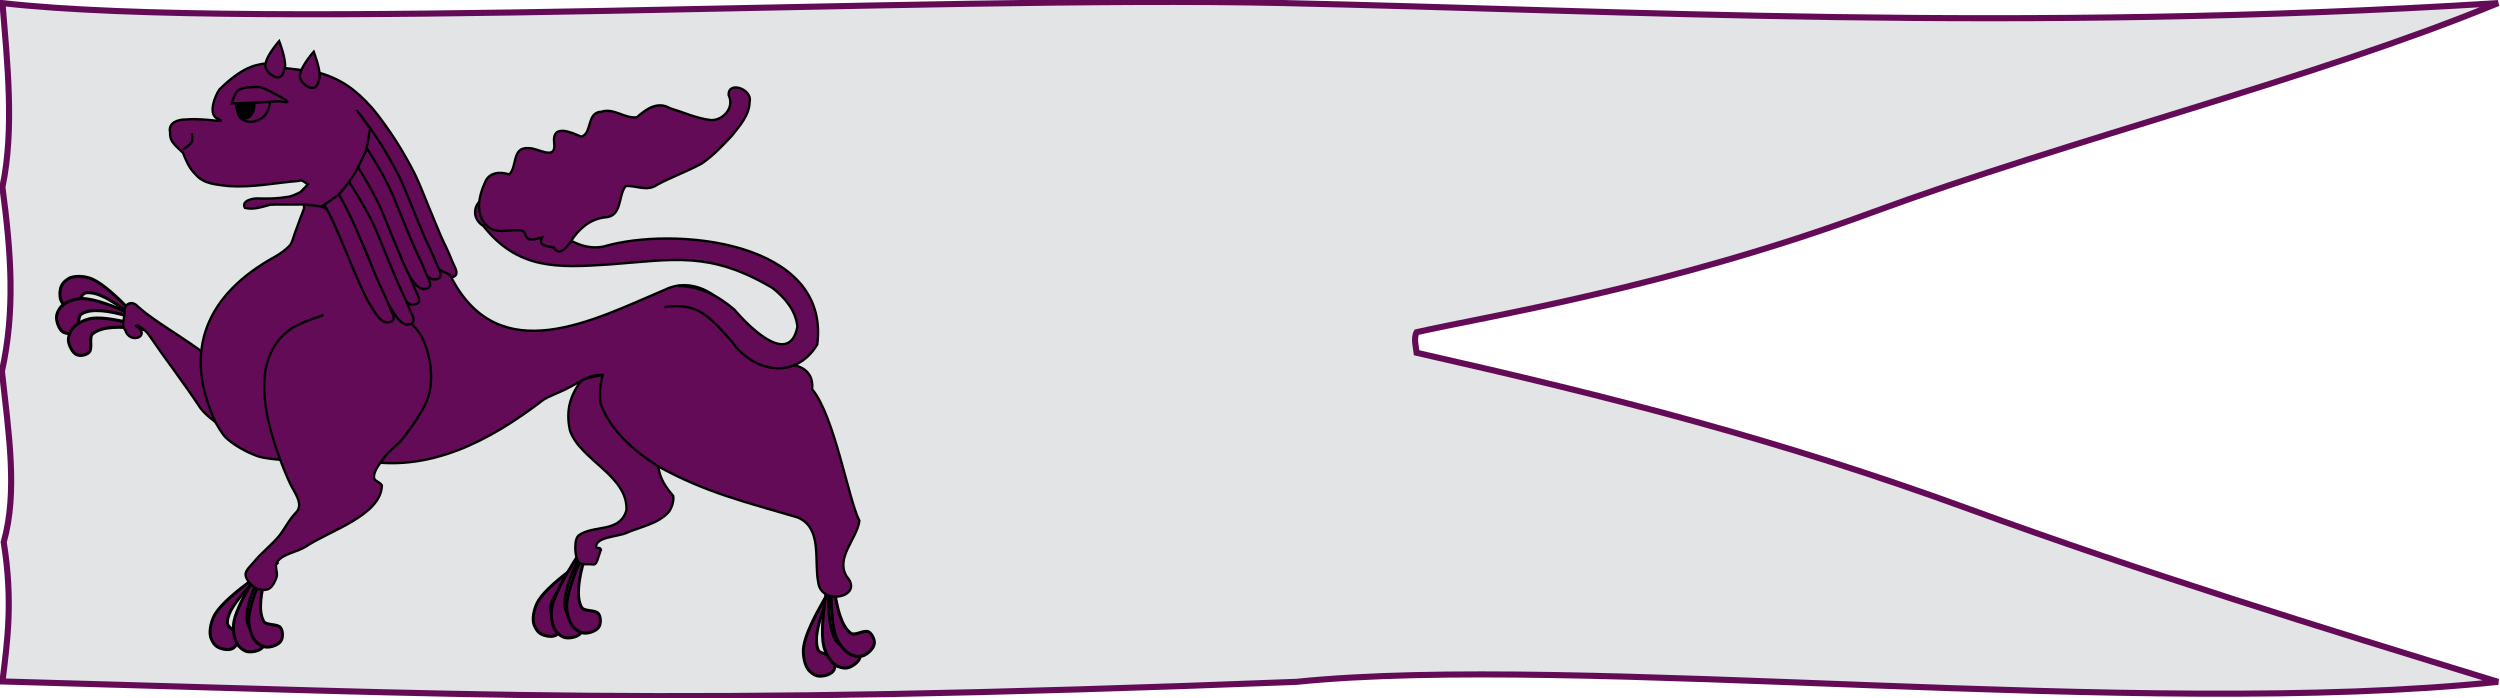 <?xml version="1.0" encoding="UTF-8" standalone="no"?>
<!-- Created with Inkscape (http://www.inkscape.org/) -->
<svg
   xmlns:dc="http://purl.org/dc/elements/1.1/"
   xmlns:cc="http://creativecommons.org/ns#"
   xmlns:rdf="http://www.w3.org/1999/02/22-rdf-syntax-ns#"
   xmlns:svg="http://www.w3.org/2000/svg"
   xmlns="http://www.w3.org/2000/svg"
   xmlns:sodipodi="http://sodipodi.sourceforge.net/DTD/sodipodi-0.dtd"
   xmlns:inkscape="http://www.inkscape.org/namespaces/inkscape"
   id="svg2"
   sodipodi:version="0.32"
   inkscape:version="0.46"
   width="654.451"
   height="182.732"
   version="1.0"
   sodipodi:docbase="C:\Documents and Settings\ffernandez\Escritorio"
   sodipodi:docname="Flag_of_Early_Medieval_Kingdom_of_Leon.svg"
   inkscape:output_extension="org.inkscape.output.svg.inkscape">
  <defs
     id="defs5">
    <inkscape:perspective
       sodipodi:type="inkscape:persp3d"
       inkscape:vp_x="0 : 91.366028 : 1"
       inkscape:vp_y="0 : 1000 : 0"
       inkscape:vp_z="654.45062 : 91.366028 : 1"
       inkscape:persp3d-origin="327.22531 : 60.910685 : 1"
       id="perspective38393" />
  </defs>
  <sodipodi:namedview
     inkscape:window-height="753"
     inkscape:window-width="1280"
     inkscape:pageshadow="2"
     inkscape:pageopacity="0.0"
     guidetolerance="10.0"
     gridtolerance="10.0"
     objecttolerance="10.0"
     borderopacity="1.0"
     bordercolor="#666666"
     pagecolor="#ffffff"
     id="base"
     inkscape:zoom="0.55331105"
     inkscape:cx="54.47952"
     inkscape:cy="154.1947"
     inkscape:window-x="-4"
     inkscape:window-y="-4"
     inkscape:current-layer="svg2"
     showguides="true"
     inkscape:guide-bbox="true"
     inkscape:showpageshadow="false"
     showgrid="false" />
  <path
     style="fill:#e3e4e5;fill-opacity:1;fill-rule:nonzero;stroke:#630b57;stroke-width:1.6;stroke-linecap:butt;stroke-linejoin:miter;stroke-miterlimit:4;stroke-dasharray:none;stroke-dashoffset:0;stroke-opacity:1"
     d="M 0.647,0.813 C 1.878,16.169 3.842,33.807 0.629,48.971 C 2.981,66.716 3.981,81.415 0.5,97.2 C 2.237,113.273 4.711,128.712 0.967,141.917 C 3.484,157.703 1.869,168.101 0.647,178.392 C 123.8,181.774 172.598,184.956 339.367,178.493 C 413.104,170.981 560.247,188.337 653.951,178.493 C 606.779,164.033 561.002,149.859 515.682,133.33 C 465.65,115.083 422.397,104.02 370.852,92.345 C 370.708,91.075 369.995,88.516 370.852,86.961 C 389.062,82.828 436.674,75.282 489.839,55.692 C 542.182,36.405 605.658,20.686 653.951,0.813 C 527.688,8.688 424.12,2.707 335.521,0.789 C 242.907,-1.238 67.03,8.315 0.647,0.813 z "
     id="rect2161"
     sodipodi:nodetypes="cccccccsccscsc" />
  <g
     id="g38465"
     transform="matrix(0.613,0,0,0.633,119.719,128.006)">
    <path
       sodipodi:nodetypes="cccccccc"
       id="path38437"
       d="M -76.425,30.235 C -76.425,30.235 -97.874,43.088 -103.337,51.592 C -104.857,53.958 -105.961,57.863 -105.482,60.643 C -105.218,62.178 -104.052,64.283 -102.66,65.161 C -100.989,66.214 -97.834,66.84 -96.082,66.023 C -94.51,65.29 -93.136,62.866 -93.307,61.202 C -93.533,59.018 -98.192,57.563 -98.206,55.376 C -98.267,45.505 -76.425,30.235 -76.425,30.235 z"
       style="fill:#630b57;fill-opacity:1;fill-rule:evenodd;stroke:#000000;stroke-width:1.282px;stroke-linecap:butt;stroke-linejoin:miter;stroke-opacity:1" />
    <path
       sodipodi:nodetypes="cccccccc"
       id="path38439"
       d="M -78.407,25.149 C -78.407,25.149 -93.511,44.967 -95.401,54.876 C -95.927,57.632 -95.491,61.666 -94.007,64.074 C -93.187,65.404 -91.318,66.931 -89.697,67.236 C -87.751,67.602 -84.589,67.025 -83.269,65.623 C -82.083,64.364 -81.714,61.607 -82.496,60.124 C -83.522,58.177 -88.391,58.536 -89.222,56.508 C -92.972,47.357 -78.407,25.149 -78.407,25.149 z"
       style="fill:#630b57;fill-opacity:1;fill-rule:evenodd;stroke:#000000;stroke-width:1.282px;stroke-linecap:butt;stroke-linejoin:miter;stroke-opacity:1" />
    <path
       sodipodi:nodetypes="cccccccc"
       id="path38441"
       d="M -76.781,22.311 C -76.781,22.311 -88.711,43.893 -89.061,53.932 C -89.158,56.724 -88.105,60.65 -86.262,62.831 C -85.245,64.035 -83.156,65.295 -81.501,65.381 C -79.515,65.484 -76.468,64.493 -75.374,62.933 C -74.392,61.532 -74.451,58.76 -75.454,57.399 C -76.771,55.613 -81.546,56.614 -82.682,54.722 C -87.809,46.183 -76.781,22.311 -76.781,22.311 z"
       style="fill:#630b57;fill-opacity:1;fill-rule:evenodd;stroke:#000000;stroke-width:1.282px;stroke-linecap:butt;stroke-linejoin:miter;stroke-opacity:1" />
    <path
       sodipodi:nodetypes="cccccccc"
       id="path38149"
       d="M -130.374,-63.716 C -130.374,-63.716 -146.562,-82.773 -155.846,-86.772 C -158.428,-87.884 -162.461,-88.334 -165.126,-87.407 C -166.597,-86.895 -168.482,-85.401 -169.121,-83.884 C -169.887,-82.063 -169.988,-78.848 -168.895,-77.254 C -167.915,-75.823 -165.299,-74.864 -163.686,-75.305 C -161.568,-75.885 -160.895,-80.719 -158.739,-81.091 C -149.011,-82.766 -130.374,-63.716 -130.374,-63.716 z"
       style="fill:#630b57;fill-opacity:1;fill-rule:evenodd;stroke:#000000;stroke-width:1.282px;stroke-linecap:butt;stroke-linejoin:miter;stroke-opacity:1" />
    <path
       sodipodi:nodetypes="cccccccc"
       id="path38151"
       d="M -127.801,-66.834 C -127.801,-66.834 -149.823,-78.493 -159.908,-78.737 C -162.713,-78.805 -166.621,-77.715 -168.754,-75.856 C -169.931,-74.83 -171.132,-72.736 -171.168,-71.087 C -171.21,-69.108 -170.124,-66.083 -168.525,-65.009 C -167.089,-64.046 -164.309,-64.133 -162.974,-65.147 C -161.221,-66.478 -162.371,-71.223 -160.507,-72.374 C -152.093,-77.57 -127.801,-66.834 -127.801,-66.834 z"
       style="fill:#630b57;fill-opacity:1;fill-rule:evenodd;stroke:#000000;stroke-width:1.282px;stroke-linecap:butt;stroke-linejoin:miter;stroke-opacity:1" />
    <path
       sodipodi:nodetypes="cccccccc"
       id="path38153"
       d="M -122.808,-63.625 C -122.808,-63.625 -146.051,-71.863 -156.011,-70.566 C -158.782,-70.206 -162.483,-68.524 -164.333,-66.35 C -165.354,-65.149 -166.256,-62.882 -166.07,-61.236 C -165.846,-59.26 -164.37,-56.415 -162.652,-55.592 C -161.11,-54.852 -158.384,-55.363 -157.206,-56.575 C -155.659,-58.167 -157.428,-62.713 -155.747,-64.144 C -148.162,-70.599 -122.808,-63.625 -122.808,-63.625 z"
       style="fill:#630b57;fill-opacity:1;fill-rule:evenodd;stroke:#000000;stroke-width:1.282px;stroke-linecap:butt;stroke-linejoin:miter;stroke-opacity:1" />
    <path
       sodipodi:nodetypes="cccccccccccccc"
       id="path38087"
       d="M -78.169,-174.613 L -60.492,-172.533 C -49.934,-169.869 -43.532,-165.28 -36.367,-157.559 C -33.096,-153.789 -29.151,-148.403 -26.384,-144.249 C -23.655,-140.152 -20.303,-134.491 -18.065,-130.107 C -16.083,-126.225 -13.974,-120.796 -12.242,-116.797 C -10.731,-113.308 -8.796,-108.623 -7.251,-105.15 C -5.798,-101.886 -3.502,-97.686 -2.259,-94.336 C -1.627,-92.632 0.313,-90.086 -0.596,-88.512 C -1.11,-87.621 -2.94,-87.377 -3.923,-87.681 C -6.794,-88.567 -8.94,-92.648 -10.578,-95.168 C -15.51,-102.751 -18.806,-114.634 -23.057,-122.62 C -28.826,-130.555 -30.606,-140.153 -38.862,-145.913 C -41.56,-147.733 -48.013,-151.736 -48.013,-151.736"
       style="fill:#630b57;fill-opacity:1;fill-rule:evenodd;stroke:#000000;stroke-width:1px;stroke-linecap:butt;stroke-linejoin:miter;stroke-opacity:1" />
    <g
       id="g38449">
      <path
         style="fill:#630b57;fill-opacity:1;fill-rule:evenodd;stroke:#000000;stroke-width:1.282px;stroke-linecap:butt;stroke-linejoin:miter;stroke-opacity:1"
         d="M 61.575,24.779 C 61.575,24.779 40.126,37.631 34.662,46.136 C 33.143,48.502 32.039,52.407 32.518,55.187 C 32.782,56.722 33.948,58.826 35.34,59.704 C 37.011,60.758 40.166,61.383 41.917,60.567 C 43.489,59.833 44.864,57.409 44.692,55.746 C 44.467,53.562 39.807,52.107 39.794,49.919 C 39.732,40.048 61.575,24.779 61.575,24.779 z"
         id="path38443"
         sodipodi:nodetypes="cccccccc"
         inkscape:transform-center-x="123.80017"
         inkscape:transform-center-y="14.65214" />
      <path
         style="fill:#630b57;fill-opacity:1;fill-rule:evenodd;stroke:#000000;stroke-width:1.282px;stroke-linecap:butt;stroke-linejoin:miter;stroke-opacity:1"
         d="M 57.357,19.373 C 57.357,19.373 42.253,39.191 40.362,49.1 C 39.836,51.856 40.272,55.89 41.756,58.298 C 42.576,59.628 44.445,61.155 46.066,61.46 C 48.012,61.826 51.174,61.249 52.495,59.847 C 53.68,58.589 54.049,55.831 53.268,54.348 C 52.241,52.401 47.372,52.76 46.541,50.732 C 42.791,41.582 57.357,19.373 57.357,19.373 z"
         id="path38445"
         sodipodi:nodetypes="cccccccc"
         inkscape:transform-center-x="122.03766"
         inkscape:transform-center-y="12.262522" />
      <path
         style="fill:#630b57;fill-opacity:1;fill-rule:evenodd;stroke:#000000;stroke-width:1.282px;stroke-linecap:butt;stroke-linejoin:miter;stroke-opacity:1"
         d="M 58.982,16.536 C 58.982,16.536 47.052,38.117 46.702,48.156 C 46.605,50.948 47.658,54.875 49.501,57.055 C 50.518,58.259 52.607,59.52 54.262,59.605 C 56.248,59.708 59.295,58.717 60.389,57.157 C 61.371,55.757 61.313,52.984 60.309,51.623 C 58.992,49.837 54.218,50.839 53.081,48.946 C 47.955,40.407 58.982,16.536 58.982,16.536 z"
         id="path38447"
         sodipodi:nodetypes="cccccccc"
         inkscape:transform-center-x="116.89465"
         inkscape:transform-center-y="9.8663008" />
    </g>
    <path
       sodipodi:nodetypes="ccccccccccccccccc"
       id="path38103"
       d="M 53.38,-45.36 C 48.029,-38.777 46.261,-32.356 48.086,-24.183 C 52.395,-11.996 72.931,-5.449 72.204,8.758 C 69.409,18.392 58.05,14.579 51.616,19.346 C 50.309,20.824 50.263,23.852 50.439,25.817 C 50.574,27.318 51.02,29.588 52.204,30.523 C 53.321,31.404 55.49,31.022 56.91,31.111 C 57.438,31.144 58.224,31.389 58.675,31.111 C 59.682,30.488 60.055,28.701 60.439,27.581 C 60.731,26.73 61.479,25.419 61.027,24.64 C 60.747,24.158 59.292,24.609 59.263,24.052 C 59.039,19.793 68.268,19.812 72.204,18.17 C 78.272,15.566 85.819,14.491 90.439,9.346 C 91.597,7.701 92.593,4.85 92.204,2.876 C 86.271,-3.743 85.191,-8.103 85.733,-16.536 C 85.733,-18.889 72.204,-49.477 72.204,-49.477 L 53.38,-45.36 z"
       style="fill:#630b57;fill-opacity:1;fill-rule:evenodd;stroke:#000000;stroke-width:1px;stroke-linecap:butt;stroke-linejoin:miter;stroke-opacity:1" />
    <path
       sodipodi:nodetypes="cccccccc"
       id="path38093"
       d="M -100.422,-49.414 C -109.755,-59.217 -127.285,-67.411 -136.586,-75.592 C -138.78,-78.005 -142.217,-76.793 -142.061,-73.487 C -141.939,-70.904 -143.797,-67.617 -141.822,-65.719 C -139.909,-59.505 -130.355,-63.229 -137.201,-67.425 C -136.867,-68.475 -132.983,-65.46 -131.841,-63.878 C -124.53,-53.497 -116.852,-43.966 -109.664,-33.381 C -106.104,-28.958 -101.234,-26.871 -97.511,-22.585"
       style="fill:#630b57;fill-opacity:1;fill-rule:evenodd;stroke:#000000;stroke-width:1px;stroke-linecap:butt;stroke-linejoin:miter;stroke-opacity:1" />
    <g
       id="g38460">
      <path
         style="fill:#630b57;fill-opacity:1;fill-rule:evenodd;stroke:#000000;stroke-width:1.282px;stroke-linecap:butt;stroke-linejoin:miter;stroke-opacity:1"
         d="M 163.747,34.743 C 163.747,34.743 149.411,55.23 147.894,65.224 C 147.472,68.004 148.058,72.019 149.63,74.362 C 150.498,75.656 152.421,77.101 154.051,77.334 C 156.006,77.614 159.141,76.897 160.407,75.437 C 161.543,74.126 161.808,71.352 160.973,69.904 C 159.875,68.002 155.028,68.575 154.123,66.584 C 150.038,57.597 163.747,34.743 163.747,34.743 z"
         id="path38454"
         sodipodi:nodetypes="cccccccc" />
      <path
         style="fill:#630b57;fill-opacity:1;fill-rule:evenodd;stroke:#000000;stroke-width:1.282px;stroke-linecap:butt;stroke-linejoin:miter;stroke-opacity:1"
         d="M 159.861,30.908 C 159.861,30.908 154.161,55.165 156.479,64.983 C 157.124,67.713 159.169,71.218 161.506,72.811 C 162.797,73.69 165.127,74.322 166.732,73.938 C 168.657,73.478 171.308,71.661 171.942,69.842 C 172.51,68.209 171.722,65.541 170.403,64.507 C 168.671,63.148 164.372,65.463 162.786,63.951 C 155.628,57.128 159.861,30.908 159.861,30.908 z"
         id="path38456"
         sodipodi:nodetypes="cccccccc" />
      <path
         style="fill:#630b57;fill-opacity:1;fill-rule:evenodd;stroke:#000000;stroke-width:1.282px;stroke-linecap:butt;stroke-linejoin:miter;stroke-opacity:1"
         d="M 160.187,27.654 C 160.187,27.654 158.105,52.226 161.882,61.533 C 162.933,64.122 165.497,67.276 168.069,68.515 C 169.489,69.199 171.911,69.497 173.456,68.9 C 175.311,68.183 177.689,66.035 178.051,64.164 C 178.375,62.485 177.191,59.978 175.719,59.145 C 173.788,58.052 169.838,60.915 168.028,59.651 C 159.863,53.948 160.187,27.654 160.187,27.654 z"
         id="path38458"
         sodipodi:nodetypes="cccccccc" />
    </g>
    <path
       sodipodi:nodetypes="ccsssscsssccssccccccccccccc"
       id="path38089"
       d="M -65.476,-120.942 L -65.476,-115.974 C -65.476,-115.974 -68.459,-108.433 -69.632,-105.161 C -69.899,-104.418 -70.174,-103.39 -70.476,-102.661 C -70.69,-102.146 -70.962,-101.433 -71.32,-101.005 C -72.919,-99.089 -75.777,-97.18 -77.976,-96.005 C -106.581,-80.725 -117.987,-57.547 -102.914,-26.942 C -102.914,-26.942 -100.355,-22.564 -98.757,-21.13 C -95.348,-18.07 -89.783,-15.102 -85.445,-13.63 C -82.103,-12.496 -77.309,-12.224 -73.789,-11.974 C -64.08,-11.284 -50.824,-14.21 -41.351,-11.974 C -12.316,-6.316 14.075,-19.988 36.836,-36.942 C 39.437,-38.469 43.254,-39.837 45.993,-41.099 C 49.745,-42.827 54.428,-46.017 58.461,-46.911 C 59.357,-47.11 60.696,-47.193 62.055,-47.192 C 61.084,-43.238 60.52,-39.243 61.243,-35.13 C 65.656,-23.892 75.428,-15.818 85.399,-9.567 C 105.844,1.519 123.957,5.637 145.274,11.745 C 156.101,16.052 152.199,29.756 154.149,38.776 C 155.519,48.545 174.027,44.631 166.274,36.183 C 161.357,28.417 170.654,20.76 171.711,13.151 C 166.97,4.161 161.141,-30.034 151.524,-41.286 C 152.537,-51.372 141.709,-52.631 134.18,-51.067 C 125.855,-55.444 122.084,-64.526 116.961,-71.88 C 111.801,-81.467 99.256,-87.45 88.961,-82.536 C 58.664,-70.187 17.46,-48.358 -3.121,-88.54 C -22.289,-97.317 -65.476,-120.942 -65.476,-120.942 z"
       style="fill:#630b57;fill-opacity:1;fill-rule:evenodd;stroke:#000000;stroke-width:1px;stroke-linecap:butt;stroke-linejoin:miter;stroke-opacity:1" />
    <path
       sodipodi:nodetypes="ccccccccccccccccccccccc"
       id="path38095"
       d="M -57.164,-71.875 C -57.164,-71.875 -67.589,-68.741 -71.306,-66.051 C -87.606,-54.763 -82.811,-32.224 -77.129,-16.138 C -75.275,-10.889 -72.97,-5.323 -71.306,-1.996 C -69.642,1.332 -65.483,6.323 -68.811,9.651 C -72.138,12.978 -73.845,16.805 -76.298,19.633 C -79.304,23.1 -84.203,26.9 -87.112,30.448 C -88.253,31.84 -90.548,33.643 -90.44,35.439 C -90.301,37.736 -87.539,40.301 -85.448,41.262 C -84.088,41.888 -81.777,41.969 -80.457,41.262 C -78.87,40.413 -77.651,37.994 -77.129,36.271 C -76.623,34.599 -78.028,31.946 -77.129,30.448 C -74.947,26.81 -68.216,26.092 -64.651,23.793 C -54.332,17.137 -33.003,11.09 -32.207,-1.164 C -32.116,-2.573 -35.309,-3.098 -35.535,-4.492 C -35.982,-7.246 -33.007,-10.547 -31.375,-12.81 C -29.312,-15.674 -25.248,-18.363 -23.057,-21.129 C -19.23,-25.961 -14.139,-32.734 -12.242,-38.599 C -11.164,-41.932 -11.005,-46.766 -11.41,-50.245 C -11.893,-54.401 -13.404,-59.976 -15.57,-63.556 C -17.397,-66.575 -20.942,-69.932 -23.888,-71.875 C -26.132,-73.354 -32.207,-75.202 -32.207,-75.202 L -32.207,-75.202"
       style="fill:#630b57;fill-opacity:1;fill-rule:evenodd;stroke:#000000;stroke-width:1px;stroke-linecap:butt;stroke-linejoin:miter;stroke-opacity:1" />
    <path
       sodipodi:nodetypes="cccccccccccc"
       id="path38097"
       d="M 94.097,-83.967 C 103.318,-83.861 110.941,-80.31 118.359,-74.135 C 122.973,-68.829 141.596,-49.573 145.222,-67.037 C 144.575,-73.872 139.768,-79.204 134.53,-83.167 C 107.72,-98.405 92.867,-94.907 64.765,-92.843 C 42.332,-91.391 25.813,-90.802 11.075,-108.802 C 4.643,-112.65 7.759,-121.108 14.772,-120.819 C 24.847,-121.38 32.582,-113.61 40.164,-108.144 C 46.483,-103.228 54.229,-98.516 62.569,-100.292 C 92.031,-108.724 159.528,-102.908 153.706,-59.726 C 144.228,-44.688 126.226,-48.391 117.174,-61.043 C 107.687,-71.251 102.798,-77.279 88.417,-75.202"
       style="fill:#630b57;fill-opacity:1;fill-rule:evenodd;stroke:#000000;stroke-width:1px;stroke-linecap:butt;stroke-linejoin:miter;stroke-opacity:1" />
    <path
       id="path38099"
       d="M 27.689,-106.814 C 22.497,-107.84 16.39,-104.697 12.157,-109.35 C 7.647,-113.945 9.178,-121.262 11.694,-126.493 C 13.395,-131.138 18.296,-131.3 22.165,-130.086 C 25.618,-133.075 23.187,-141.475 30.31,-140.948 C 34.405,-141.229 42.433,-135.221 41.33,-143.289 C 40.44,-151.219 48.909,-147.385 52.874,-145.703 C 57.711,-146.871 55.052,-155.809 61.489,-156.003 C 66.845,-157.721 71.593,-153.011 76.676,-153.73 C 80.678,-157.15 85.482,-160.485 90.797,-157.482 C 96.652,-155.742 102.395,-153.155 108.488,-152.548 C 113.713,-152.53 118.41,-157.781 115.865,-162.894 C 115.529,-168.947 126.216,-165.335 124.829,-160.108 C 124.758,-154.559 120.567,-150.187 117.271,-146.105 C 113.251,-141.964 109.153,-137.705 104.31,-134.55 C 98.169,-131.298 91.545,-129.062 85.392,-125.843 C 80.98,-122.741 76.052,-125.749 71.835,-125.238 C 68.553,-121.036 70.507,-112.614 62.978,-112.322 C 56.601,-111.632 51.622,-107.388 48.324,-102.12 C 46.451,-99.504 43.426,-96.143 41.274,-99.853 C 39.036,-100.397 34.138,-100.341 36.219,-104.046 C 33.301,-103.452 29.922,-101.578 28.849,-105.855 L 28.326,-106.401 L 27.689,-106.814 L 27.689,-106.814 z"
       style="fill:#630b57;fill-opacity:1;fill-rule:evenodd;stroke:#000000;stroke-width:1px;stroke-linecap:butt;stroke-linejoin:miter;stroke-opacity:1" />
    <path
       sodipodi:nodetypes="cccccccccccc"
       id="path38113"
       d="M -43.138,-156.677 C -39.868,-152.906 -35.922,-147.521 -33.155,-143.367 C -30.426,-139.27 -27.075,-133.608 -24.836,-129.224 C -22.854,-125.343 -20.745,-119.914 -19.013,-115.914 C -17.502,-112.426 -15.567,-107.741 -14.022,-104.268 C -12.569,-101.003 -10.274,-96.803 -9.03,-93.453 C -8.398,-91.75 -6.458,-89.203 -7.367,-87.63 C -7.881,-86.739 -9.711,-86.494 -10.694,-86.798 C -13.565,-87.685 -15.711,-91.766 -17.349,-94.285 C -22.282,-101.869 -25.577,-113.752 -29.828,-121.737 C -35.597,-129.672 -37.377,-139.27 -45.634,-145.03 C -48.331,-146.85 -54.784,-150.854 -54.784,-150.854"
       style="fill:#630b57;fill-opacity:1;fill-rule:evenodd;stroke:#000000;stroke-width:1px;stroke-linecap:butt;stroke-linejoin:miter;stroke-opacity:1" />
    <path
       sodipodi:nodetypes="cccccccccccc"
       id="path38115"
       d="M -47.625,-152.714 C -44.354,-148.943 -40.409,-143.558 -37.642,-139.404 C -34.913,-135.307 -31.561,-129.646 -29.323,-125.262 C -27.341,-121.38 -25.232,-115.951 -23.5,-111.952 C -21.989,-108.463 -20.054,-103.778 -18.508,-100.305 C -17.056,-97.04 -14.76,-92.841 -13.517,-89.491 C -12.885,-87.787 -10.945,-85.241 -11.853,-83.667 C -12.368,-82.776 -14.198,-82.532 -15.181,-82.835 C -18.052,-83.722 -20.198,-87.803 -21.836,-90.322 C -26.768,-97.906 -30.064,-109.789 -34.314,-117.775 C -40.083,-125.71 -41.863,-135.307 -50.12,-141.068 C -52.818,-142.888 -59.271,-146.891 -59.271,-146.891"
       style="fill:#630b57;fill-opacity:1;fill-rule:evenodd;stroke:#000000;stroke-width:1px;stroke-linecap:butt;stroke-linejoin:miter;stroke-opacity:1" />
    <path
       sodipodi:nodetypes="cccccccccccc"
       id="path38117"
       d="M -52.33,-146.244 C -49.06,-142.473 -45.115,-137.087 -42.348,-132.933 C -39.619,-128.837 -36.267,-123.175 -34.029,-118.791 C -32.047,-114.909 -29.938,-109.481 -28.206,-105.481 C -26.695,-101.993 -24.76,-97.308 -23.214,-93.835 C -21.762,-90.57 -19.466,-86.37 -18.223,-83.02 C -17.591,-81.317 -15.65,-78.77 -16.559,-77.197 C -17.074,-76.306 -18.904,-76.061 -19.887,-76.365 C -22.758,-77.252 -24.903,-81.333 -26.542,-83.852 C -31.474,-91.436 -34.77,-103.318 -39.02,-111.304 C -44.789,-119.239 -46.569,-128.837 -54.826,-134.597 C -57.524,-136.417 -63.977,-140.42 -63.977,-140.42"
       style="fill:#630b57;fill-opacity:1;fill-rule:evenodd;stroke:#000000;stroke-width:1px;stroke-linecap:butt;stroke-linejoin:miter;stroke-opacity:1" />
    <path
       sodipodi:nodetypes="cccccccccccc"
       id="path38119"
       d="M -54.683,-138.008 C -51.413,-134.238 -47.468,-128.852 -44.701,-124.698 C -41.972,-120.601 -38.62,-114.94 -36.382,-110.556 C -34.4,-106.674 -32.291,-101.245 -30.559,-97.246 C -29.048,-93.757 -27.113,-89.072 -25.567,-85.599 C -24.115,-82.335 -21.819,-78.135 -20.576,-74.785 C -19.944,-73.081 -18.003,-70.535 -18.912,-68.961 C -19.427,-68.07 -21.257,-67.826 -22.24,-68.13 C -25.111,-69.016 -27.256,-73.097 -28.895,-75.617 C -33.827,-83.2 -37.122,-95.083 -41.373,-103.069 C -47.142,-111.004 -48.922,-120.602 -57.179,-126.362 C -59.877,-128.182 -66.33,-132.185 -66.33,-132.185"
       style="fill:#630b57;fill-opacity:1;fill-rule:evenodd;stroke:#000000;stroke-width:1px;stroke-linecap:butt;stroke-linejoin:miter;stroke-opacity:1" />
    <path
       sodipodi:nodetypes="cccccccc"
       id="path38125"
       d="M -53.147,-125.262 C -48.518,-120.498 -40.82,-102.128 -39.088,-98.128 C -37.577,-94.64 -35.642,-89.955 -34.097,-86.482 C -32.644,-83.217 -30.349,-79.017 -29.105,-75.667 C -28.473,-73.964 -26.533,-71.417 -27.442,-69.844 C -27.956,-68.953 -29.786,-68.708 -30.769,-69.012 C -33.64,-69.899 -35.786,-73.98 -37.424,-76.499 C -42.356,-84.083 -52.417,-111.848 -57.255,-118.069"
       style="fill:#630b57;fill-opacity:1;fill-rule:evenodd;stroke:#000000;stroke-width:1px;stroke-linecap:butt;stroke-linejoin:miter;stroke-opacity:1" />
    <path
       sodipodi:nodetypes="cccccccccccccccccccccc"
       id="path38083"
       d="M -42.61,-155.967 C -40.708,-154.411 -39.1,-150.796 -37.199,-149.24 C -37.858,-146.07 -38.203,-142.795 -39.062,-139.691 C -41.133,-135.603 -42.972,-131.381 -45.738,-127.696 C -47.313,-125.551 -49.01,-123.414 -50.879,-121.541 C -53.252,-119.96 -55.624,-118.378 -57.996,-116.797 C -61.831,-117.327 -65.668,-117.832 -69.548,-117.629 C -72.988,-117.579 -76.456,-117.728 -79.878,-117.555 C -83.39,-116.672 -87.114,-115.349 -90.74,-116.265 C -92.486,-119.365 -86.737,-120.452 -84.335,-120.124 C -80.499,-120.048 -76.671,-120.102 -72.881,-120.759 C -70.787,-120.888 -68.848,-121.934 -66.989,-122.777 C -65.933,-123.834 -64.876,-124.891 -63.819,-125.947 C -65.054,-126.607 -66.104,-128.077 -67.637,-127.422 C -77.703,-126.608 -87.561,-124.58 -97.721,-125.276 C -102.692,-125.866 -108.466,-126.066 -111.91,-130.241 C -114.521,-132.596 -115.837,-135.837 -117.166,-138.994 C -119.453,-141.48 -122.972,-143.227 -122.651,-147.336 C -123.698,-151.549 -119.181,-152.851 -115.908,-152.802 C -106.914,-153.574 -96.414,-150.676 -103.013,-153.471 C -106.215,-155.652 -103.615,-162.418 -101.551,-165.29 C -89.947,-176.294 -84.568,-175.231 -80.665,-176.277"
       style="fill:#630b57;fill-opacity:1;fill-rule:evenodd;stroke:#000000;stroke-width:1px;stroke-linecap:butt;stroke-linejoin:miter;stroke-opacity:1" />
    <path
       sodipodi:nodetypes="ccccc"
       id="path38085"
       d="M -67.147,-170.038 C -67.981,-173.627 -61.323,-180.852 -61.323,-180.852 C -61.323,-180.852 -58.308,-173.326 -58.828,-170.038 C -59.055,-168.6 -59.899,-166.175 -61.323,-165.878 C -63.425,-165.441 -66.661,-167.947 -67.147,-170.038 z"
       style="fill:#630b57;fill-opacity:1;fill-rule:evenodd;stroke:#000000;stroke-width:1px;stroke-linecap:butt;stroke-linejoin:miter;stroke-opacity:1" />
    <path
       sodipodi:nodetypes="ccccc"
       id="path38123"
       d="M -81.907,-174.43 C -82.741,-178.019 -76.084,-185.245 -76.084,-185.245 C -76.084,-185.245 -73.068,-177.719 -73.588,-174.43 C -73.815,-172.993 -74.659,-170.567 -76.084,-170.271 C -78.185,-169.834 -81.421,-172.339 -81.907,-174.43 z"
       style="fill:#630b57;fill-opacity:1;fill-rule:evenodd;stroke:#000000;stroke-width:1px;stroke-linecap:butt;stroke-linejoin:miter;stroke-opacity:1" />
    <path
       sodipodi:nodetypes="ccccccc"
       id="path38129"
       d="M -94.561,-158.889 C -94.561,-158.889 -93.93,-154.827 -92.796,-153.595 C -91.886,-152.606 -90.022,-151.876 -88.678,-151.83 C -86.81,-151.767 -84.214,-152.67 -82.796,-153.889 C -81.509,-154.996 -80.431,-157.216 -80.149,-158.889 C -79.956,-160.034 -80.737,-162.713 -80.737,-162.713 L -94.561,-158.889 z"
       style="fill:#630b57;fill-opacity:1;fill-rule:evenodd;stroke:#000000;stroke-width:1px;stroke-linecap:butt;stroke-linejoin:miter;stroke-opacity:1" />
    <path
       sodipodi:nodetypes="ccccc"
       id="path38131"
       d="M -87.502,-160.948 C -86.215,-160.172 -86.605,-157.324 -87.208,-155.948 C -87.711,-154.799 -89.198,-153.15 -90.443,-153.301 C -92.195,-153.514 -94.41,-156.297 -93.973,-158.007 C -93.444,-160.073 -89.328,-162.049 -87.502,-160.948 z"
       style="fill:#000000;fill-opacity:1;fill-rule:evenodd;stroke:#000000;stroke-width:1px;stroke-linecap:butt;stroke-linejoin:miter;stroke-opacity:1" />
    <path
       sodipodi:nodetypes="cscsccc"
       id="path38127"
       d="M -96.325,-159.477 C -96.325,-159.477 -88.912,-159.628 -85.737,-159.772 C -82.911,-159.899 -76.325,-160.36 -76.325,-160.36 C -76.325,-160.36 -70.443,-159.183 -73.384,-160.948 C -76.325,-162.713 -83.09,-166.242 -84.561,-166.242 C -86.031,-166.242 -91.445,-166.412 -93.678,-164.772 C -95.11,-163.72 -96.325,-159.477 -96.325,-159.477 z"
       style="fill:#630b57;fill-opacity:1;fill-rule:evenodd;stroke:#000000;stroke-width:1px;stroke-linecap:butt;stroke-linejoin:miter;stroke-opacity:1" />
    <path
       sodipodi:nodetypes="csc"
       id="path38133"
       d="M -117.208,-140.36 C -117.208,-140.36 -114.016,-142.232 -113.384,-143.595 C -112.939,-144.556 -113.384,-147.124 -113.384,-147.124"
       style="fill:#630b57;fill-opacity:1;fill-rule:evenodd;stroke:#000000;stroke-width:1px;stroke-linecap:butt;stroke-linejoin:miter;stroke-opacity:1" />
  </g>
</svg>
